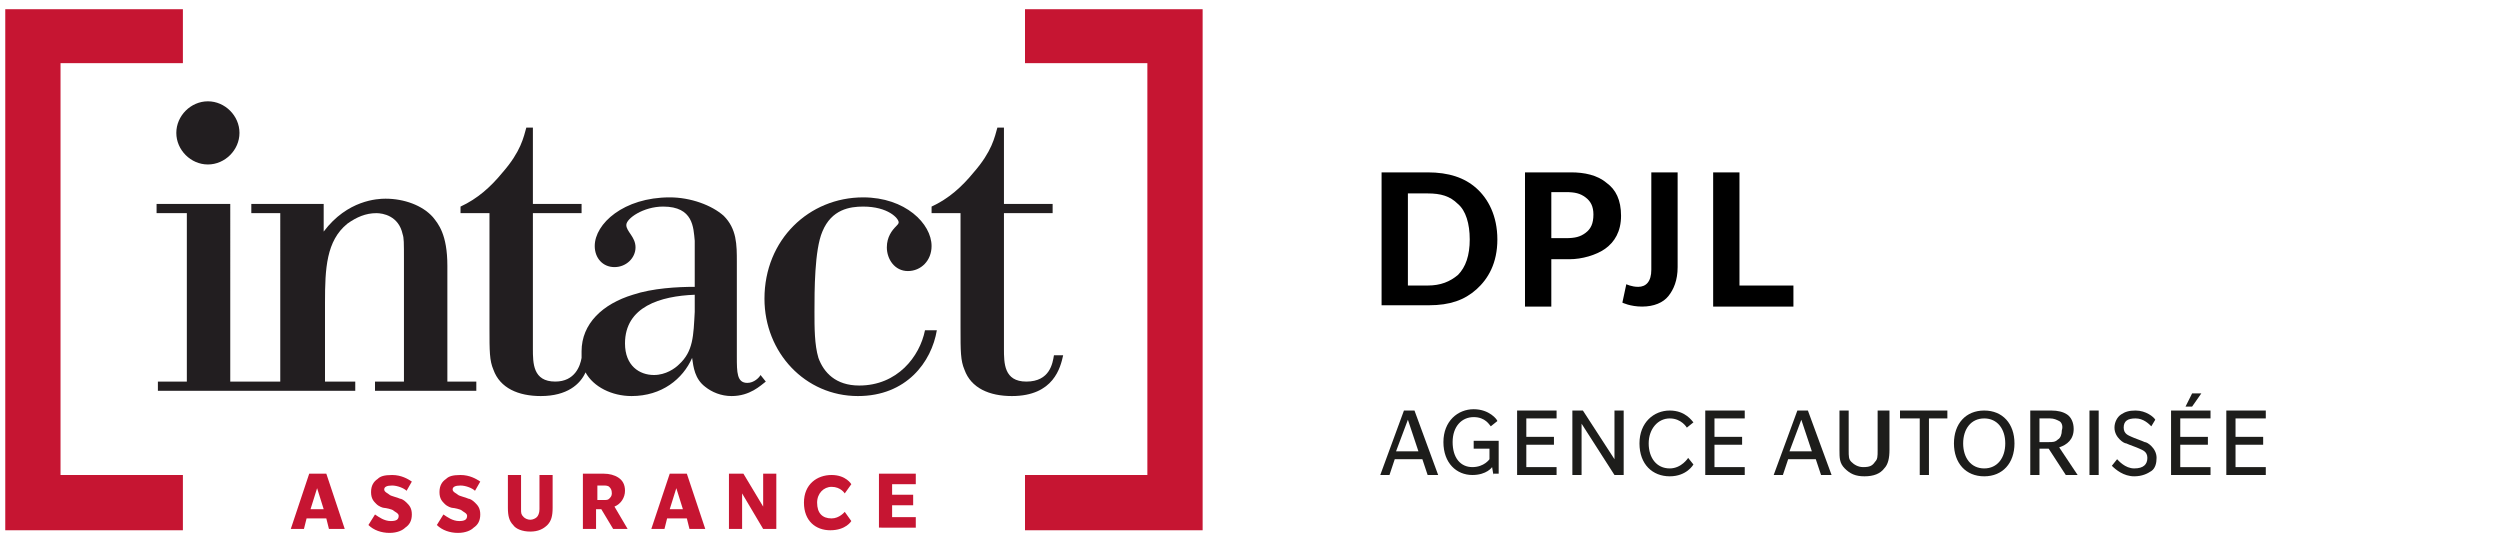 <?xml version="1.0" encoding="utf-8"?>
<!-- Generator: Adobe Illustrator 24.3.0, SVG Export Plug-In . SVG Version: 6.00 Build 0)  -->
<svg version="1.1" id="Layer_1" xmlns="http://www.w3.org/2000/svg" xmlns:xlink="http://www.w3.org/1999/xlink" x="0px" y="0px"
	 viewBox="0 0 190 41" style="enable-background:new 0 0 190 41;" xml:space="preserve">
<style type="text/css">
	.st0{fill:#C61532;}
	.st1{fill:#221E20;}
	.st2{fill:#1D1D1B;}
</style>
<g>
	<g>
		<g>
			<g>
				<polygon class="st0" points="13.9,40.3 0.4,40.3 0.4,0.7 13.9,0.7 13.9,4.8 4.6,4.8 4.6,36.1 13.9,36.1 13.9,40.3 				"/>
				<polygon class="st0" points="91.4,40.3 77.9,40.3 77.9,36.1 87.2,36.1 87.2,4.8 77.9,4.8 77.9,0.7 91.4,0.7 91.4,40.3 				"/>
			</g>
			<g>
				<path class="st1" d="M34,20.2c0-2.4-0.7-3.2-1.1-3.7c-0.8-0.9-2.2-1.4-3.6-1.4c-0.6,0-2.9,0.1-4.7,2.5v-2.1h-5.5v0.7h2.2V29
					h-1.5h-0.8h-1.5V15.5h-5.6v0.7h2.3V29H12v0.7h7.1h0.8H27V29h-2.3v-6c0-2.6,0.1-4.7,1.7-6c0.7-0.5,1.4-0.8,2.2-0.8
					c0.5,0,1.7,0.2,2,1.6c0.1,0.3,0.1,0.6,0.1,2V29h-2.2v0.7h7.7V29H34V20.2z"/>
				<path class="st1" d="M56.8,29.1c-0.8,0-0.8-0.8-0.8-2v-7.2c0-1.3,0-2.5-1-3.5c-0.9-0.8-2.5-1.4-4.1-1.4c-3.5,0-5.7,2-5.7,3.7
					c0,0.9,0.6,1.6,1.5,1.6c0.9,0,1.6-0.7,1.6-1.5c0-0.8-0.7-1.2-0.7-1.7c0-0.5,1.3-1.4,2.8-1.4c2.3,0,2.3,1.6,2.4,2.6v3.5
					c-1.3,0-3.2,0.1-4.7,0.6c-2.3,0.7-3.9,2.2-3.9,4.3c0,0.2,0,0.3,0,0.5c-0.1,0.6-0.5,1.8-2,1.8c-1.7,0-1.7-1.4-1.7-2.5V16.2h3.7
					v-0.7h-3.7V9.7H40c-0.2,0.7-0.4,1.8-1.8,3.4c-0.9,1.1-1.9,2-3.2,2.6v0.5h2.2v8.7c0,1.8,0,2.5,0.3,3.2c0.5,1.4,1.9,2,3.6,2
					c2,0,3-0.9,3.4-1.8c0.6,1.1,2,1.8,3.5,1.8c2.3,0,3.9-1.3,4.6-2.9c0.1,0.7,0.2,1.6,1,2.2c0.5,0.4,1.2,0.7,2,0.7
					c1.4,0,2.2-0.8,2.6-1.1l-0.4-0.5C57.7,28.7,57.3,29.1,56.8,29.1z M52.8,23.7c-0.1,1.8-0.1,3-1.2,4c-0.3,0.3-1,0.8-1.9,0.8
					c-1.1,0-2.2-0.7-2.2-2.4c0-2.8,2.7-3.6,5.3-3.7V23.7z"/>
				<path class="st1" d="M65.3,29.3c-1.8,0-2.7-1-3.1-2.1c-0.3-1-0.3-2.3-0.3-3.5c0-1.6,0-4.7,0.6-6.1c0.7-1.7,2.1-1.9,3.1-1.9
					c1.9,0,2.7,0.9,2.7,1.2c0,0.1-0.1,0.2-0.2,0.3c-0.3,0.3-0.7,0.8-0.7,1.6c0,0.9,0.6,1.8,1.6,1.8c1,0,1.8-0.8,1.8-1.9
					c0-1.7-2-3.7-5.2-3.7c-4.1,0-7.5,3.2-7.5,7.7c0,4.1,3.1,7.4,7.1,7.4c3.7,0,5.6-2.6,6-5h-0.9C69.9,27.1,68.2,29.3,65.3,29.3z"/>
				<path class="st1" d="M80.1,27c-0.1,0.6-0.3,2-2.1,2c-1.7,0-1.7-1.4-1.7-2.5V16.2H80v-0.7h-3.7V9.7h-0.5
					c-0.2,0.7-0.4,1.8-1.8,3.4c-0.9,1.1-1.9,2-3.2,2.6v0.5h2.2v8.7c0,1.8,0,2.5,0.3,3.2c0.5,1.4,1.9,2,3.6,2c3.2,0,3.7-2.2,3.9-3.1
					H80.1z"/>
				<path class="st1" d="M15.8,12.5c1.3,0,2.4-1.1,2.4-2.4c0-1.3-1.1-2.4-2.4-2.4c-1.3,0-2.4,1.1-2.4,2.4
					C13.4,11.4,14.5,12.5,15.8,12.5z"/>
			</g>
			<g>
				<path class="st0" d="M25,40.2l-0.2-0.8h-1.5l-0.2,0.8h-1l1.4-4.2h1.3l1.4,4.2H25z M24.1,37.1l-0.5,1.6h1L24.1,37.1z"/>
				<path class="st0" d="M30.9,37.3c-0.2-0.2-0.7-0.4-1.1-0.4c-0.4,0-0.6,0.1-0.6,0.3c0,0.2,0.3,0.3,0.4,0.4
					c0.1,0.1,0.6,0.2,0.8,0.3c0.1,0,0.3,0.1,0.5,0.3c0.2,0.2,0.4,0.4,0.4,0.9c0,0.5-0.2,0.8-0.5,1c-0.2,0.2-0.6,0.4-1.2,0.4
					c-0.6,0-1.2-0.2-1.6-0.6l0.5-0.8c0.3,0.2,0.7,0.5,1.2,0.5c0.4,0,0.6-0.1,0.6-0.4c0-0.2-0.3-0.3-0.4-0.4
					c-0.1-0.1-0.6-0.2-0.7-0.2c-0.1,0-0.4-0.1-0.6-0.3c-0.2-0.2-0.4-0.4-0.4-0.9c0-0.5,0.2-0.8,0.5-1c0.2-0.2,0.5-0.3,1.1-0.3
					c0.7,0,1.2,0.3,1.5,0.5L30.9,37.3z"/>
				<path class="st0" d="M36.1,37.3c-0.2-0.2-0.7-0.4-1.1-0.4c-0.4,0-0.6,0.1-0.6,0.3c0,0.2,0.3,0.3,0.4,0.4
					c0.1,0.1,0.6,0.2,0.8,0.3c0.1,0,0.3,0.1,0.5,0.3c0.2,0.2,0.4,0.4,0.4,0.9c0,0.5-0.2,0.8-0.5,1c-0.2,0.2-0.6,0.4-1.2,0.4
					c-0.6,0-1.2-0.2-1.6-0.6l0.5-0.8c0.3,0.2,0.7,0.5,1.2,0.5c0.4,0,0.6-0.1,0.6-0.4c0-0.2-0.3-0.3-0.4-0.4
					c-0.1-0.1-0.6-0.2-0.7-0.2c-0.1,0-0.4-0.1-0.6-0.3c-0.2-0.2-0.4-0.4-0.4-0.9c0-0.5,0.2-0.8,0.5-1c0.2-0.2,0.5-0.3,1.1-0.3
					c0.7,0,1.2,0.3,1.5,0.5L36.1,37.3z"/>
				<path class="st0" d="M41,36.1h1v2.5c0,0.6-0.1,1-0.4,1.3c-0.3,0.3-0.7,0.5-1.3,0.5c-0.6,0-1.1-0.2-1.3-0.5
					c-0.3-0.3-0.4-0.7-0.4-1.3v-2.5h1v2.6c0,0.3,0,0.4,0.2,0.6c0.1,0.1,0.3,0.2,0.5,0.2c0.2,0,0.4-0.1,0.5-0.2
					c0.1-0.1,0.2-0.3,0.2-0.6V36.1z"/>
				<path class="st0" d="M46.6,40.2l-0.9-1.5h-0.4v1.5h-1v-4.2h1.6c0.4,0,0.8,0.1,1.1,0.3c0.3,0.2,0.5,0.5,0.5,1
					c0,0.5-0.3,1-0.8,1.2l1,1.7H46.6z M46.3,37c-0.1-0.1-0.3-0.1-0.4-0.1h-0.5V38h0.5c0.2,0,0.3,0,0.4-0.1c0.1-0.1,0.2-0.2,0.2-0.4
					C46.5,37.2,46.4,37.1,46.3,37z"/>
				<path class="st0" d="M52.4,40.2l-0.2-0.8h-1.5l-0.2,0.8h-1l1.4-4.2h1.3l1.4,4.2H52.4z M51.4,37.1l-0.5,1.6h1L51.4,37.1z"/>
				<path class="st0" d="M58,40.2l-1.6-2.7v2.7h-1v-4.2h1.1l1.5,2.5v-2.5h1v4.2H58z"/>
				<path class="st0" d="M64.7,39.6c0,0-0.4,0.7-1.6,0.7c-1.1,0-2-0.7-2-2.1c0-1.4,1-2.1,2.1-2.1c1.1,0,1.5,0.7,1.5,0.7l-0.5,0.7
					c0,0-0.3-0.5-1-0.5c-0.6,0-1.1,0.5-1.1,1.2c0,0.8,0.4,1.2,1.1,1.2c0.6,0,1-0.5,1-0.5L64.7,39.6z"/>
				<path class="st0" d="M66.8,40.2v-4.2h2.8v0.8h-1.8v0.8h1.6v0.8h-1.6v0.9h1.8v0.8H66.8z"/>
			</g>
		</g>
		<g>
			<path class="st2" d="M108.5,36.1l-0.4-1.2H106l-0.4,1.2h-0.7l1.8-4.9h0.8l1.8,4.9H108.5z M107,31.9l-0.9,2.4h1.7L107,31.9z"/>
			<path class="st2" d="M113.5,36.1l-0.1-0.6c0,0-0.4,0.6-1.5,0.6c-1.2,0-2.2-0.9-2.2-2.5c0-1.6,1.1-2.5,2.3-2.5
				c1.2,0,1.8,0.8,1.8,0.9l-0.5,0.4c-0.1-0.1-0.4-0.7-1.3-0.7c-0.9,0-1.6,0.7-1.6,1.9c0,1.2,0.6,1.9,1.5,1.9c0.9,0,1.3-0.6,1.3-0.6
				v-0.8h-1.2v-0.6h1.9v2.5H113.5z"/>
			<path class="st2" d="M115.3,36.1v-4.9h3v0.6H116v1.4h2.1v0.6H116v1.7h2.3v0.6H115.3z"/>
			<path class="st2" d="M122.7,36.1l-2.5-3.9v3.9h-0.7v-4.9h0.8l2.4,3.7v-3.7h0.7v4.9H122.7z"/>
			<path class="st2" d="M128.2,32.5c0,0-0.4-0.7-1.3-0.7c-0.9,0-1.6,0.8-1.6,1.9c0,1.1,0.6,1.9,1.6,1.9c0.9,0,1.4-0.8,1.4-0.8
				l0.4,0.5c0,0-0.5,0.9-1.8,0.9s-2.3-0.9-2.3-2.5c0-1.6,1.1-2.5,2.3-2.5c1.2,0,1.7,0.8,1.8,0.9L128.2,32.5z"/>
			<path class="st2" d="M129.6,36.1v-4.9h3v0.6h-2.3v1.4h2.1v0.6h-2.1v1.7h2.3v0.6H129.6z"/>
			<path class="st2" d="M138.4,36.1l-0.4-1.2h-2.1l-0.4,1.2h-0.7l1.8-4.9h0.8l1.8,4.9H138.4z M136.9,31.9l-0.9,2.4h1.7L136.9,31.9z"
				/>
			<path class="st2" d="M142.9,31.2h0.7v3c0,0.6-0.1,1.1-0.4,1.4c-0.3,0.4-0.8,0.6-1.5,0.6c-0.7,0-1.1-0.2-1.5-0.6s-0.4-0.8-0.4-1.4
				v-3h0.7v3c0,0.5,0,0.7,0.2,0.9c0.2,0.2,0.5,0.4,0.9,0.4c0.5,0,0.7-0.1,0.9-0.4c0.2-0.2,0.2-0.4,0.2-0.9V31.2z"/>
			<path class="st2" d="M146.6,31.8v4.3h-0.7v-4.3h-1.5v-0.6h3.6v0.6H146.6z"/>
			<path class="st2" d="M150.8,36.2c-1.4,0-2.3-1-2.3-2.5c0-1.5,0.9-2.5,2.3-2.5s2.3,1,2.3,2.5C153.1,35.2,152.2,36.2,150.8,36.2z
				 M150.8,31.8c-1,0-1.6,0.8-1.6,1.9c0,1.1,0.6,1.9,1.6,1.9c1,0,1.6-0.8,1.6-1.9C152.4,32.6,151.8,31.8,150.8,31.8z"/>
			<path class="st2" d="M157,36.1l-1.3-2H155v2h-0.7v-4.9h1.6c0.5,0,0.9,0.1,1.2,0.3c0.3,0.2,0.5,0.6,0.5,1.1c0,0.8-0.5,1.2-1.1,1.4
				l1.4,2.1H157z M156.5,32c-0.2-0.1-0.4-0.2-0.7-0.2H155v1.8h0.7c0.3,0,0.5,0,0.7-0.2c0.2-0.1,0.3-0.4,0.3-0.7
				C156.8,32.4,156.7,32.1,156.5,32z"/>
			<path class="st2" d="M158.8,36.1v-4.9h0.7v4.9H158.8z"/>
			<path class="st2" d="M163.5,35.8c-0.3,0.2-0.7,0.4-1.3,0.4c-0.8,0-1.4-0.5-1.7-0.8l0.4-0.5c0.1,0.1,0.6,0.7,1.3,0.7
				c0.7,0,1-0.3,1-0.8s-0.4-0.6-0.6-0.7c-0.2-0.1-0.8-0.3-1-0.4c-0.1,0-0.3-0.1-0.5-0.3c-0.2-0.2-0.4-0.5-0.4-0.9
				c0-0.4,0.2-0.8,0.5-1c0.3-0.2,0.6-0.3,1.1-0.3c0.8,0,1.4,0.5,1.5,0.7l-0.3,0.5c-0.2-0.2-0.6-0.6-1.2-0.6c-0.6,0-0.9,0.2-0.9,0.7
				c0,0.5,0.4,0.6,0.6,0.7c0.2,0.1,0.8,0.3,1,0.4c0.1,0,0.3,0.1,0.5,0.3c0.2,0.2,0.4,0.5,0.4,0.9C163.9,35.2,163.8,35.6,163.5,35.8z
				"/>
			<path class="st2" d="M165,36.1v-4.9h3v0.6h-2.3v1.4h2.1v0.6h-2.1v1.7h2.3v0.6H165z M166.6,30.9h-0.5l0.5-1h0.7L166.6,30.9z"/>
			<path class="st2" d="M169.2,36.1v-4.9h3v0.6h-2.3v1.4h2.1v0.6h-2.1v1.7h2.3v0.6H169.2z"/>
		</g>
	</g>
	<g>
		<path d="M112.2,22c-0.9,0.8-2,1.2-3.6,1.2H105V13.1h3.5c1.6,0,2.8,0.4,3.7,1.2c0.9,0.8,1.6,2.1,1.6,3.9
			C113.8,20,113.1,21.2,112.2,22z M110.8,15.5c-0.6-0.6-1.3-0.8-2.3-0.8h-1.5v7h1.5c1,0,1.7-0.3,2.3-0.8c0.6-0.6,0.9-1.5,0.9-2.7
			C111.7,17,111.4,16,110.8,15.5z"/>
		<path d="M122,18.9c-0.7,0.5-1.8,0.8-2.7,0.8h-1.4v3.6h-2V13.1h3.5c1,0,2,0.2,2.7,0.8c0.7,0.5,1.1,1.3,1.1,2.5S122.7,18.4,122,18.9
			z M120.5,15c-0.4-0.3-0.8-0.4-1.5-0.4h-1.1v3.5h1.1c0.7,0,1.1-0.1,1.5-0.4c0.4-0.3,0.6-0.7,0.6-1.4
			C121.1,15.7,120.9,15.3,120.5,15z"/>
		<path d="M125.5,13.1h2v7.2c0,1-0.3,1.7-0.7,2.2c-0.4,0.5-1.1,0.8-2,0.8c-0.9,0-1.5-0.3-1.5-0.3l0.3-1.4c0,0,0.4,0.2,0.9,0.2
			c0.6,0,1-0.4,1-1.3V13.1z"/>
		<path d="M130.2,23.3V13.1h2v8.6h4.1v1.6H130.2z"/>
	</g>
</g>
</svg>
